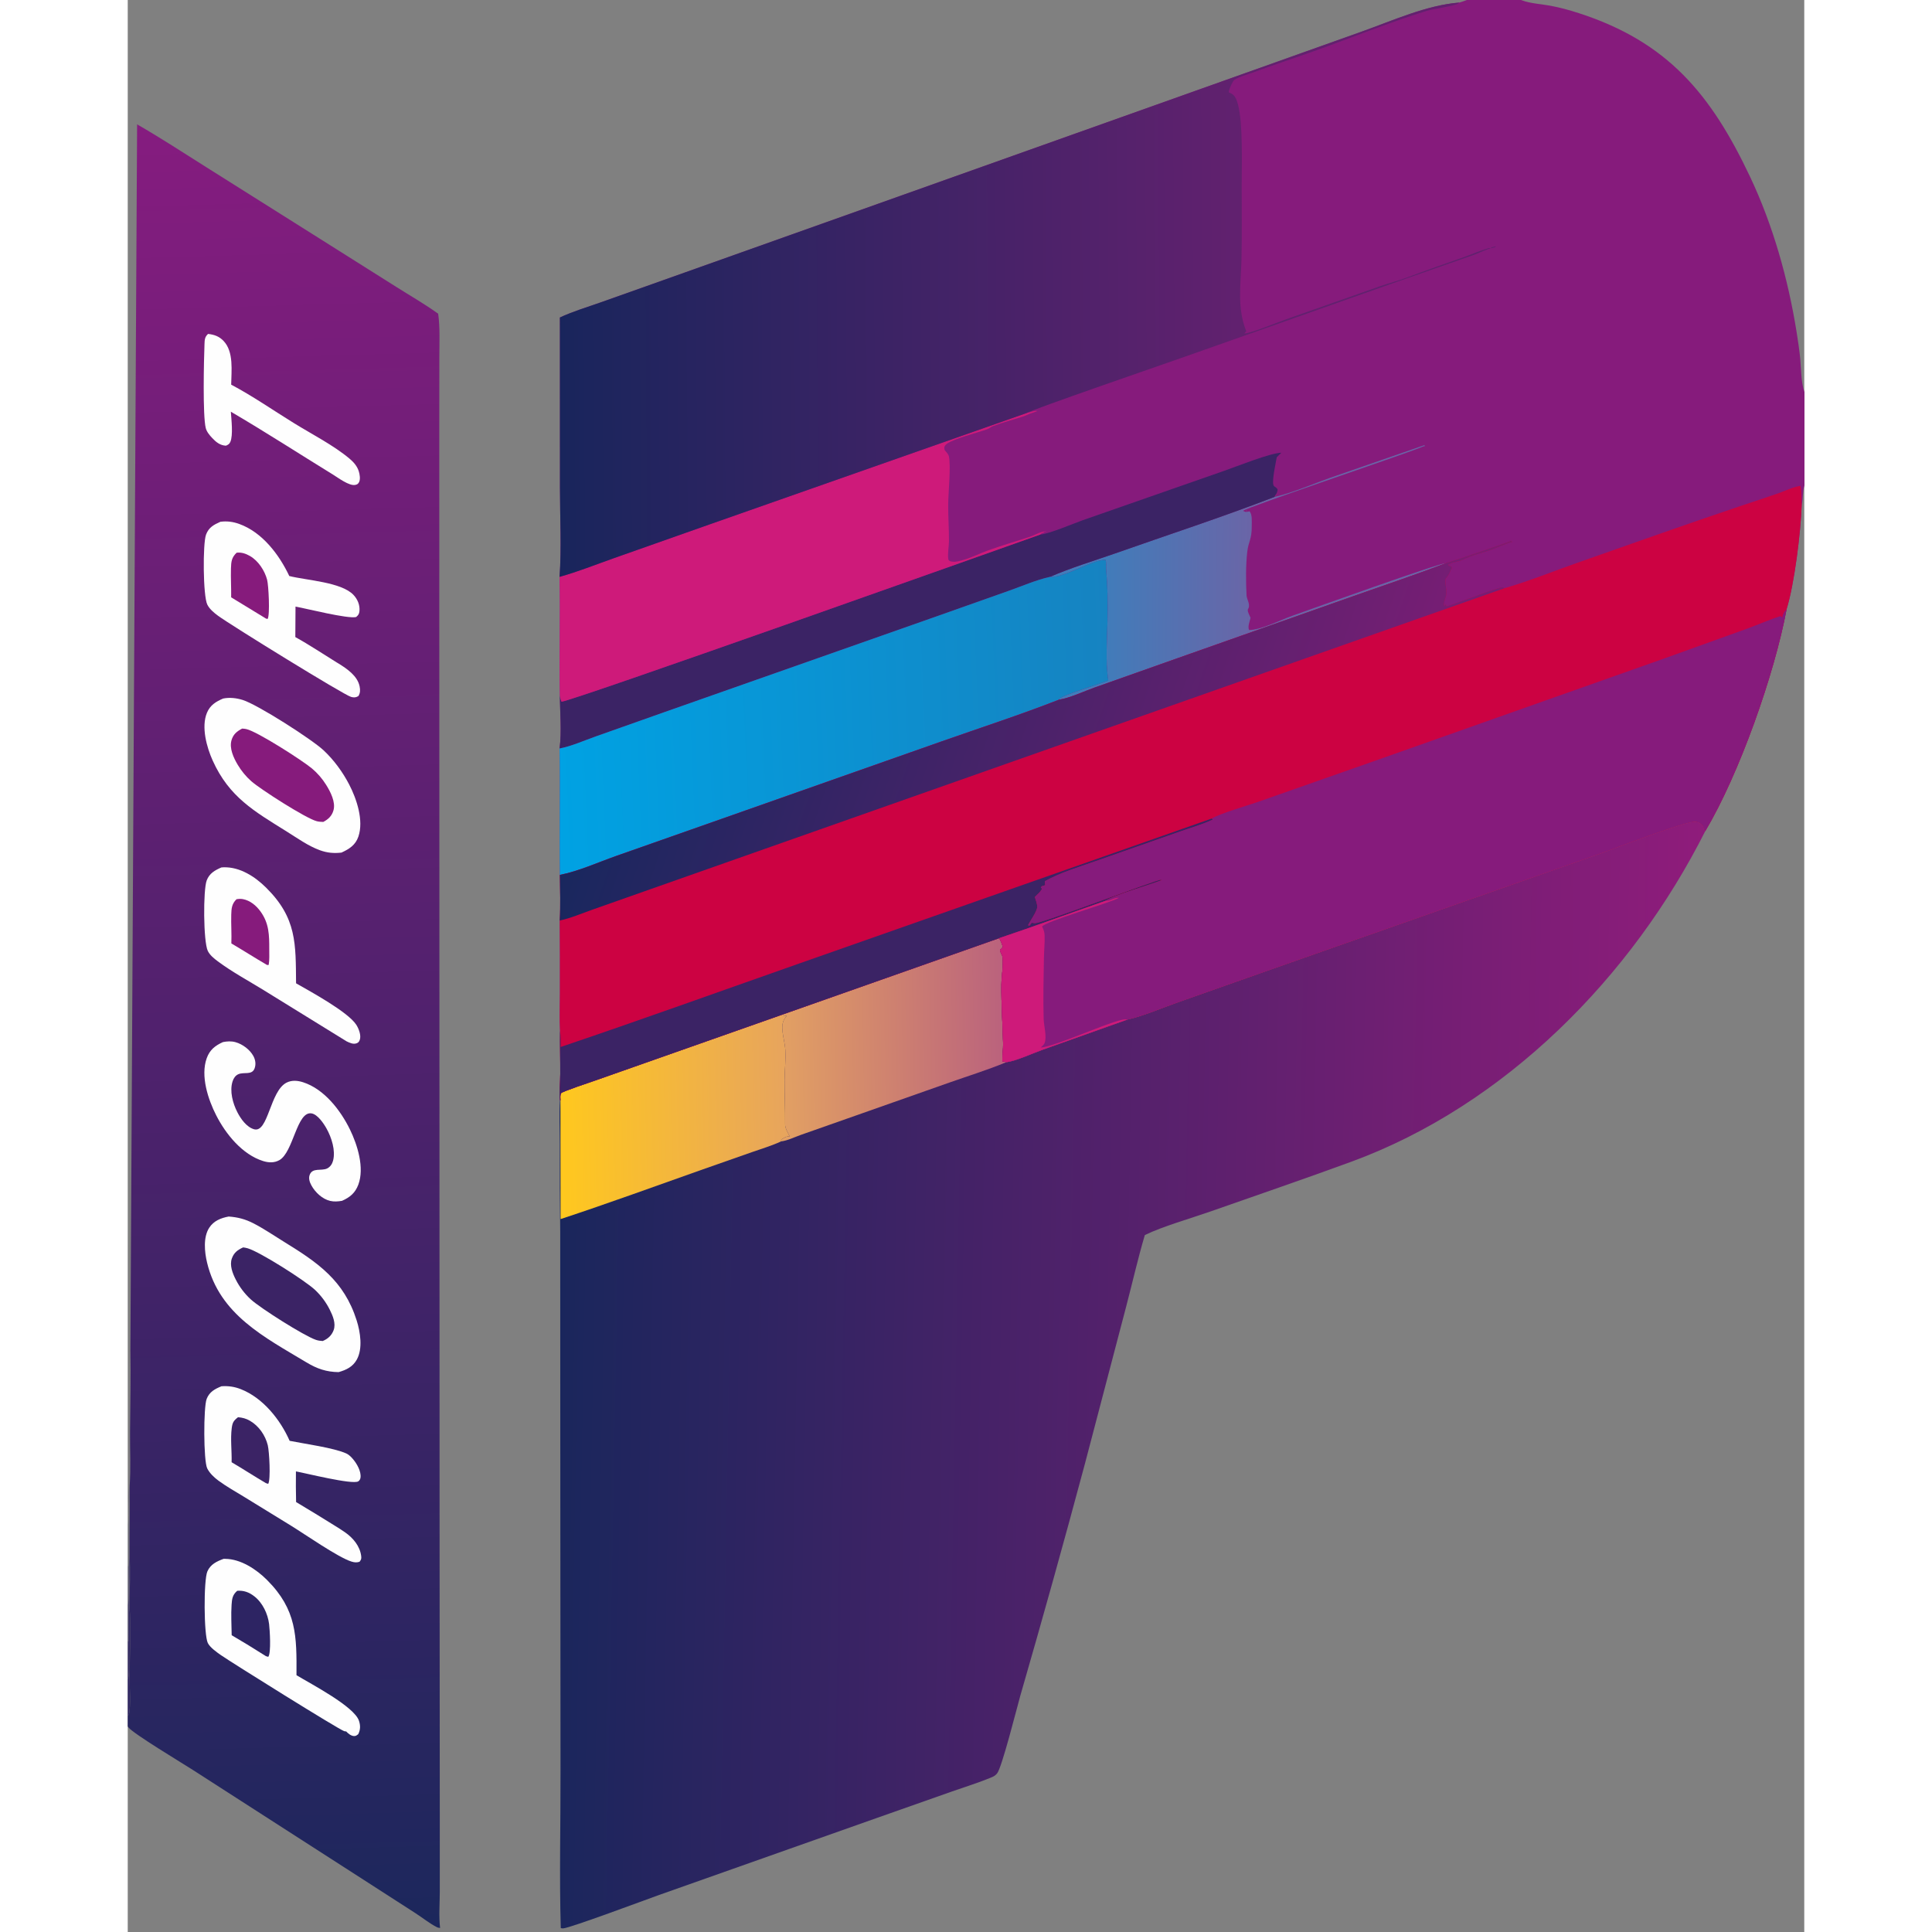 <?xml version="1.0" encoding="utf-8" ?>
<svg xmlns="http://www.w3.org/2000/svg" xmlns:xlink="http://www.w3.org/1999/xlink" width="200" height="200" viewBox="0 0 1962 2261">
	<rect x="0" y="0" width="1962" height="2261" fill="#808080" stroke="none"/>
	<defs>
		<linearGradient id="gradient_0" gradientUnits="userSpaceOnUse" x1="49.307" y1="527.427" x2="35.256" y2="34.478">
			<stop offset="0" stop-color="#1C275C"/>
			<stop offset="1" stop-color="#851C7F"/>
		</linearGradient>
	</defs>
	<path fill="url(#gradient_0)" transform="scale(4.275 4.275)" d="M2.562 34.043C8.986 37.722 15.161 41.781 21.425 45.722L50.775 64.206L73.607 78.603C77.397 81.002 81.351 83.255 84.982 85.886C85.515 89.721 85.303 93.759 85.302 97.624L85.284 116.095L85.286 177.054L85.366 425.246L85.421 497.054L85.423 517.762C85.421 521.023 85.119 524.567 85.507 527.789C85.177 527.74 84.9 527.709 84.597 527.555C82.62 526.546 80.701 524.988 78.822 523.775L64.472 514.533L17.756 484.482C15.001 482.709 1.493 474.597 0.2 472.886C0.13 472.794 0.067 472.698 0 472.603L0 469.73L0 459.671L0 449.249L0 439.393L0 428.668L0 417.372L0 336.308C0.475 337.616 0.496 369.567 0.266 372.924L0.36 373.002C0.355 372.105 0.102 370.183 0.676 369.495C0.69 369.479 0.708 369.466 0.723 369.452L2.562 34.043ZM0 336.308L0 417.372C0.759 413.928 -0.47 410.178 0.528 406.685C0.858 401.945 0.602 396.99 0.63 392.228C0.675 384.643 0.878 377.033 0.723 369.452C0.708 369.466 0.69 369.479 0.676 369.495C0.102 370.183 0.355 372.105 0.36 373.002L0.266 372.924C0.496 369.567 0.475 337.616 0 336.308ZM0.319 449.186L0 449.249L0 459.671L0 469.73L0.001 469.606L0.28 469.362L0.26 469.657C0.96 466.84 0.488 462.02 0.508 459.001C0.551 452.578 0.946 445.918 0.477 439.518C0.216 442.715 0.325 445.978 0.319 449.186ZM0.491 425.625C0.423 426.668 0.339 427.713 0.298 428.757L0 428.668L0 439.393L0 449.249L0.319 449.186C0.325 445.978 0.216 442.715 0.477 439.518C0.538 434.916 0.762 430.218 0.491 425.625ZM0 417.372L0 428.668L0.298 428.757C0.339 427.713 0.423 426.668 0.491 425.625C0.468 419.311 0.613 413 0.528 406.685C-0.47 410.178 0.759 413.928 0 417.372Z"/>
	<path fill="#2D2463" fill-opacity="0.169" transform="scale(4.275 4.275)" d="M0 417.372C0.759 413.928 -0.47 410.178 0.528 406.685C0.613 413 0.468 419.311 0.491 425.625C0.423 426.668 0.339 427.713 0.298 428.757L0 428.668L0 417.372Z"/>
	<path fill="#2D2463" fill-opacity="0.604" transform="scale(4.275 4.275)" d="M0.491 425.625C0.762 430.218 0.538 434.916 0.477 439.518C0.216 442.715 0.325 445.978 0.319 449.186L0 449.249L0 439.393L0 428.668L0.298 428.757C0.339 427.713 0.423 426.668 0.491 425.625ZM0 428.668L0 439.393C0.732 436.166 0.301 432.077 0.298 428.757L0 428.668Z"/>
	<path fill="#2D2463" fill-opacity="0.337" transform="scale(4.275 4.275)" d="M0 428.668L0.298 428.757C0.301 432.077 0.732 436.166 0 439.393L0 428.668Z"/>
	<path fill="#2D2463" fill-opacity="0.933" transform="scale(4.275 4.275)" d="M0.319 449.186C0.325 445.978 0.216 442.715 0.477 439.518C0.946 445.918 0.551 452.578 0.508 459.001C0.488 462.02 0.96 466.84 0.26 469.657L0.28 469.362L0.001 469.606L0 469.73L0 459.671L0 449.249L0.319 449.186ZM0 449.249L0 459.671C0.634 458.901 0.323 450.679 0.319 449.186L0 449.249Z"/>
	<path fill="#2D2463" fill-opacity="0.827" transform="scale(4.275 4.275)" d="M0 449.249L0.319 449.186C0.323 450.679 0.634 458.901 0 459.671L0 449.249Z"/>
	<path fill="#3B2365" fill-opacity="0.024" transform="scale(4.275 4.275)" d="M0 336.308C0.475 337.616 0.496 369.567 0.266 372.924L0.36 373.002C0.355 372.105 0.102 370.183 0.676 369.495C0.69 369.479 0.708 369.466 0.723 369.452C0.878 377.033 0.675 384.643 0.63 392.228C0.602 396.99 0.858 401.945 0.528 406.685C-0.47 410.178 0.759 413.928 0 417.372L0 336.308Z"/>
	<path fill="#FEFEFE" transform="scale(4.275 4.275)" d="M21.986 91.409C23.705 91.613 25.04 92.07 26.256 93.362C29.062 96.339 28.37 101.551 28.316 105.3C34.177 108.4 39.855 112.349 45.507 115.838C50.395 118.855 56.363 121.902 60.731 125.572C61.819 126.486 62.763 127.56 63.22 128.931C63.499 129.768 63.757 131.225 63.297 132.039C63.03 132.511 62.773 132.648 62.239 132.75C60.609 133.063 57.625 130.816 56.221 129.945C46.892 124.206 37.672 118.237 28.222 112.701C28.362 114.763 28.889 119.175 28.079 120.98C27.806 121.587 27.47 121.745 26.892 122.008C25.308 121.944 24.177 121.04 23.123 119.91C22.399 119.136 21.609 118.211 21.35 117.165C20.501 113.731 20.837 98.596 21.009 94.273C21.058 93.059 21.045 92.281 21.986 91.409Z"/>
	<path fill="#FEFEFE" transform="scale(4.275 4.275)" d="M26.045 285.277C27.188 285.043 28.364 284.982 29.501 285.297C31.424 285.831 33.426 287.33 34.381 289.072C34.949 290.11 35.139 291.314 34.733 292.448C34.026 294.429 31.801 293.376 30.257 294.076C29.441 294.446 28.96 295.204 28.695 296.035C27.841 298.715 28.756 302.033 30.001 304.461C30.935 306.28 32.53 308.564 34.587 309.138C38.462 310.22 38.924 298.682 43.472 296.375C44.91 295.646 46.498 295.79 47.987 296.266C53.803 298.128 58.28 303.972 60.843 309.234C62.883 313.423 64.843 319.682 63.125 324.291C62.271 326.584 60.81 327.776 58.655 328.728C57.581 328.912 56.489 329.003 55.414 328.751C53.273 328.25 51.31 326.407 50.275 324.5C49.817 323.656 49.452 322.631 49.786 321.676C50.533 319.541 52.997 320.633 54.578 319.874C55.422 319.468 55.972 318.632 56.205 317.746C56.942 314.94 55.792 311.402 54.423 308.947C53.647 307.554 51.997 305.096 50.345 304.798C46.273 304.065 45.361 315.462 41.485 317.604C40.087 318.376 38.541 318.305 37.055 317.839C31.329 316.041 26.847 310.469 24.22 305.332C21.995 300.982 19.873 294.545 21.618 289.691C22.448 287.382 23.917 286.256 26.045 285.277Z"/>
	<path fill="#FEFEFE" transform="scale(4.275 4.275)" d="M25.636 237.463C25.849 237.445 26.063 237.426 26.276 237.421C30.73 237.319 34.806 239.954 37.865 242.983C46.286 251.32 45.975 258.306 46.078 269.182C50.108 271.488 60.229 276.985 62.538 280.498C63.219 281.534 63.991 283.475 63.497 284.724C63.302 285.216 63.102 285.437 62.607 285.616C61.711 285.941 60.721 285.451 59.924 285.077L37.115 270.996C32.988 268.456 28.554 266.065 24.674 263.18C23.647 262.416 22.463 261.471 21.907 260.297C20.689 257.727 20.612 243.62 21.621 241.001C22.364 239.072 23.851 238.24 25.636 237.463Z"/>
	<path fill="#861B7C" transform="scale(4.275 4.275)" d="M29.777 246.166C30.337 246.061 30.94 246.03 31.504 246.134C33.534 246.509 35.185 247.912 36.361 249.54C38.703 252.782 38.746 255.99 38.737 259.841C38.734 261.258 38.823 262.751 38.586 264.15L38.132 264.166C34.85 262.244 31.638 260.196 28.362 258.261C28.465 255.641 28.26 253.009 28.334 250.389C28.382 248.671 28.486 247.409 29.777 246.166Z"/>
	<path fill="#FEFEFE" transform="scale(4.275 4.275)" d="M26.221 426.742C26.373 426.741 26.525 426.737 26.677 426.738C30.953 426.773 35.221 429.608 38.134 432.526C46.287 440.69 46.254 447.918 46.193 458.589C50.17 461 62.013 467.133 63.305 471.082C63.726 472.37 63.706 473.533 63.096 474.74C62.644 475.063 62.466 475.29 61.881 475.243C61.068 475.177 60.332 474.553 59.798 473.987C59.662 473.972 59.412 473.954 59.266 473.912C57.872 473.512 28.495 455.175 25.5 453.091C24.395 452.321 22.52 450.997 21.917 449.777C20.828 447.569 20.735 432.574 21.807 430.156C22.663 428.224 24.355 427.435 26.221 426.742Z"/>
	<path fill="#2D2463" transform="scale(4.275 4.275)" d="M29.974 435.48C31.787 435.351 33.218 435.884 34.661 437.005C36.915 438.756 38.352 441.793 38.692 444.583C38.876 446.09 39.307 452.504 38.465 453.562L37.835 453.38Q33.195 450.427 28.453 447.641C28.419 444.888 28.238 442.034 28.426 439.291C28.537 437.659 28.68 436.59 29.974 435.48Z"/>
	<path fill="#FEFEFE" transform="scale(4.275 4.275)" d="M25.366 142.837C27.165 142.604 28.825 142.823 30.521 143.434C36.843 145.71 41.452 151.829 44.223 157.687C48.944 158.878 58.487 159.337 61.802 162.862C62.932 164.064 63.588 165.647 63.428 167.309C63.354 168.081 63.094 168.431 62.515 168.917C60.151 169.448 49.002 166.614 45.926 166.053L45.876 174.401C49.732 176.529 53.455 179.032 57.207 181.347C57.346 181.425 57.484 181.506 57.62 181.59C59.984 183.052 62.911 185.004 63.483 187.943C63.671 188.911 63.661 189.72 63.131 190.562C62.408 190.976 61.919 190.988 61.138 190.781C59.197 190.266 28.241 171.154 24.724 168.568C23.63 167.764 22.39 166.741 21.779 165.509C20.603 163.136 20.509 148.836 21.434 146.349C22.171 144.369 23.56 143.641 25.366 142.837Z"/>
	<path fill="#861B7C" transform="scale(4.275 4.275)" d="M29.811 151.302C31.142 151.143 32.331 151.559 33.477 152.22C35.748 153.533 37.489 156.196 38.153 158.712C38.546 160.199 38.979 168.256 38.301 169.433L37.874 169.353L28.31 163.52C28.349 160.88 28.177 158.226 28.256 155.59C28.312 153.749 28.425 152.616 29.811 151.302Z"/>
	<path fill="#FEFEFE" transform="scale(4.275 4.275)" d="M25.662 379.49C27.56 379.368 29.205 379.597 30.973 380.293C37.022 382.677 41.764 388.624 44.317 394.427C48.328 395.241 56.416 396.332 59.841 397.895C60.565 398.225 61.203 398.88 61.704 399.482C62.743 400.729 63.944 402.812 63.718 404.506C63.663 404.922 63.451 405.318 63.084 405.533C61.459 406.486 48.593 403.255 46.041 402.798Q45.986 406.995 46.087 411.192Q51.435 414.374 56.71 417.677Q58.119 418.529 59.472 419.466C61.655 420.981 63.569 423.231 63.906 425.972C63.996 426.706 63.899 426.987 63.443 427.544C62.628 427.79 62.026 427.727 61.212 427.473C57.593 426.345 48.394 419.93 44.727 417.677L31.843 409.76C29.507 408.322 27.02 406.95 24.818 405.318C23.637 404.443 22.425 403.306 21.76 401.984C20.726 399.925 20.7 385.23 21.612 382.934C22.381 380.996 23.854 380.238 25.662 379.49Z"/>
	<path fill="#3B2365" transform="scale(4.275 4.275)" d="M30.194 387.965C31.411 388.076 32.364 388.316 33.431 388.928C35.878 390.333 37.659 392.905 38.333 395.631C38.745 397.296 39.179 405.002 38.453 406.205L37.847 406.019C34.678 404.167 31.602 402.15 28.434 400.291C28.518 397.209 28.076 393.994 28.469 390.941C28.667 389.407 28.974 388.909 30.194 387.965Z"/>
	<path fill="#FEFEFE" transform="scale(4.275 4.275)" d="M26.11 191.227C27.883 190.864 29.757 191.08 31.475 191.618C35.621 192.917 50.444 202.419 53.653 205.439C56.468 208.087 58.831 211.328 60.613 214.752C62.662 218.688 64.647 224.606 63.136 229.029C62.342 231.354 60.614 232.435 58.502 233.399C56.401 233.646 54.581 233.472 52.599 232.753C49.367 231.581 46.354 229.396 43.445 227.582C34.645 222.093 27.788 218.222 23.272 208.249C21.622 204.606 20.07 199.018 21.678 195.137C22.549 193.034 24.118 192.078 26.11 191.227Z"/>
	<path fill="#861B7C" transform="scale(4.275 4.275)" d="M31.309 199.452C31.686 199.47 32.06 199.503 32.43 199.581C35.432 200.215 47.929 208.264 50.432 210.375Q51.578 211.34 52.556 212.472Q53.535 213.605 54.324 214.878C55.487 216.733 56.946 219.567 56.328 221.793C55.894 223.357 54.922 224.27 53.527 225.003C52.925 224.983 52.304 224.957 51.72 224.802C48.699 223.996 36.379 216.102 33.844 213.879Q32.736 212.901 31.795 211.762Q30.854 210.624 30.102 209.352C28.975 207.468 27.765 204.861 28.402 202.646C28.872 201.015 29.861 200.219 31.309 199.452Z"/>
	<path fill="#FEFEFE" transform="scale(4.275 4.275)" d="M27.635 333.028C30.114 333.203 32.179 333.741 34.393 334.879C37.306 336.377 40.093 338.293 42.883 340.012C52.066 345.67 59.204 350.539 62.671 361.481C63.67 364.634 64.385 369.19 62.697 372.206C61.581 374.198 59.815 375.023 57.725 375.62C54.373 375.579 51.813 374.694 48.951 372.973C37.482 366.075 25.146 359.927 21.718 345.659C21.02 342.754 20.611 338.712 22.308 336.093C23.533 334.202 25.514 333.418 27.635 333.028Z"/>
	<path fill="#3B2365" transform="scale(4.275 4.275)" d="M31.589 341.479C32.023 341.536 32.44 341.608 32.861 341.733C36.255 342.745 48.497 350.533 51.244 353.088Q52.495 354.262 53.52 355.637Q54.544 357.013 55.311 358.547C56.127 360.178 57.038 362.308 56.364 364.124C55.819 365.594 54.785 366.52 53.368 367.107C52.725 367.073 52.107 366.992 51.495 366.781C48.206 365.647 36.382 358.162 33.699 355.724Q32.433 354.564 31.395 353.197Q30.357 351.83 29.579 350.3C28.718 348.607 27.824 346.388 28.502 344.502C29.082 342.886 30.083 342.17 31.589 341.479Z"/>
	<defs>
		<linearGradient id="gradient_1" gradientUnits="userSpaceOnUse" x1="118.115" y1="373.243" x2="428.347" y2="378.876">
			<stop offset="0" stop-color="#1A265C"/>
			<stop offset="1" stop-color="#8F1C7B"/>
		</linearGradient>
	</defs>
	<path fill="url(#gradient_1)" transform="scale(4.275 4.275)" d="M273.583 279.124C278.243 278.041 282.939 275.974 287.468 274.371L314.59 264.793L402.934 233.719C407.21 232.211 426.045 224.91 428.971 224.961C430.05 224.981 430.5 225.368 431.242 226.114C431.325 226.521 431.426 226.829 431.632 227.188L431.837 227.536C411.81 267.341 377.138 302.565 334.925 318.036C322.116 322.73 309.186 327.159 296.311 331.674C290.98 333.543 283.254 335.737 278.43 338.101C276.515 344.56 275.033 351.168 273.317 357.685L262.055 400.609Q253.508 432.518 244.327 464.25C243.404 467.526 239.279 483.948 237.982 485.482C237.489 486.069 237.038 486.314 236.332 486.607C232.889 488.036 229.224 489.153 225.702 490.397L205.215 497.618L145.246 518.828C142.116 519.936 121.042 527.826 119.185 527.899C119 527.906 118.711 527.852 118.544 527.827C118.123 513.459 118.511 499.008 118.473 484.629L118.409 389.529L118.392 337.146Q118.236 325.088 118.285 313.03C118.285 309.153 118.077 305.154 118.316 301.29L118.455 301.221C118.442 300.622 118.326 299.821 118.609 299.281C118.847 298.827 126.946 296.148 128.037 295.763L178.63 277.944L238.6 256.809C238.983 257.606 239.31 258.385 239.583 259.227C239.318 259.625 239.152 259.761 238.777 260.039C238.851 260.855 239.409 261.345 239.485 262.099C239.727 264.487 239.19 267.18 239.163 269.606C239.104 274.958 239.505 280.338 239.639 285.691C239.676 287.173 239.343 289.464 239.411 290.568C239.538 290.576 239.665 290.582 239.791 290.593C240.291 290.636 240.1 290.582 240.494 290.781C243.168 290.446 247.657 288.357 250.397 287.378L273.583 279.124Z"/>
	<defs>
		<linearGradient id="gradient_2" gradientUnits="userSpaceOnUse" x1="179.292" y1="284.661" x2="239.872" y2="283.606">
			<stop offset="0" stop-color="#E2A063"/>
			<stop offset="1" stop-color="#BA627D"/>
		</linearGradient>
	</defs>
	<path fill="url(#gradient_2)" transform="scale(4.275 4.275)" d="M178.63 277.944L238.6 256.809C238.983 257.606 239.31 258.385 239.583 259.227C239.318 259.625 239.152 259.761 238.777 260.039C238.851 260.855 239.409 261.345 239.485 262.099C239.727 264.487 239.19 267.18 239.163 269.606C239.104 274.958 239.505 280.338 239.639 285.691C239.676 287.173 239.343 289.464 239.411 290.568C239.538 290.576 239.665 290.582 239.791 290.593C240.291 290.636 240.1 290.582 240.494 290.781C235.453 292.874 230.148 294.517 224.998 296.329L197.094 306.162L184.329 310.654C182.662 311.24 180.582 312.264 178.854 312.461L178.909 311.945C179.753 311.452 180.194 311.063 181.211 311.073C180.754 310.111 179.949 308.908 179.96 307.838C180.002 303.767 179.789 299.695 179.814 295.626C179.83 292.934 180.162 290.234 180.018 287.54C179.917 285.634 179.348 283.777 179.205 281.88C179.086 280.307 179.401 279.24 180.394 278.077L178.63 277.944Z"/>
	<defs>
		<linearGradient id="gradient_3" gradientUnits="userSpaceOnUse" x1="118.222" y1="306.009" x2="180.937" y2="304.607">
			<stop offset="0" stop-color="#FFC81E"/>
			<stop offset="1" stop-color="#E7A45E"/>
		</linearGradient>
	</defs>
	<path fill="url(#gradient_3)" transform="scale(4.275 4.275)" d="M118.455 301.221C118.442 300.622 118.326 299.821 118.609 299.281C118.847 298.827 126.946 296.148 128.037 295.763L178.63 277.944L180.394 278.077C179.401 279.24 179.086 280.307 179.205 281.88C179.348 283.777 179.917 285.634 180.018 287.54C180.162 290.234 179.83 292.934 179.814 295.626C179.789 299.695 180.002 303.767 179.96 307.838C179.949 308.908 180.754 310.111 181.211 311.073C180.194 311.063 179.753 311.452 178.909 311.945L178.854 312.461C176.305 313.646 173.528 314.469 170.872 315.401L157.541 320.08C144.545 324.655 131.584 329.425 118.495 333.723L118.455 301.221Z"/>
	<path fill="#861B7C" transform="scale(4.275 4.275)" d="M366.593 0L381.435 0L459 0L459 107.321L459 132.877C458.446 134.677 458.652 136.493 458.245 138.284C457.981 145.799 456.259 159.851 454.116 166.76C450.782 184.58 441.17 211.872 431.837 227.536L431.632 227.188C431.426 226.829 431.325 226.521 431.242 226.114C430.5 225.368 430.05 224.981 428.971 224.961C426.045 224.91 407.21 232.211 402.934 233.719L314.59 264.793L287.468 274.371C282.939 275.974 278.243 278.041 273.583 279.124L250.397 287.378C247.657 288.357 243.168 290.446 240.494 290.781C240.1 290.582 240.291 290.636 239.791 290.593C239.665 290.582 239.538 290.576 239.411 290.568C239.343 289.464 239.676 287.173 239.639 285.691C239.505 280.338 239.104 274.958 239.163 269.606C239.19 267.18 239.727 264.487 239.485 262.099C239.409 261.345 238.851 260.855 238.777 260.039C239.152 259.761 239.318 259.625 239.583 259.227C239.31 258.385 238.983 257.606 238.6 256.809L178.63 277.944L128.037 295.763C126.946 296.148 118.847 298.827 118.609 299.281C118.326 299.821 118.442 300.622 118.455 301.221L118.316 301.29C118.059 298.95 118.384 296.363 118.403 294.001C118.434 290.064 118.272 286.129 118.344 282.19C118.149 278.796 118.311 275.308 118.312 271.905Q118.344 261.947 118.261 251.989C118.513 247.851 118.356 243.656 118.299 239.513C118.139 227.98 118.393 216.44 118.213 204.905C118.846 200.233 118.31 195.033 118.303 190.301C118.082 179.511 118.464 168.706 118.209 157.914C118.787 149.965 118.324 141.747 118.32 133.765L118.303 86.914C121.754 85.29 125.52 84.171 129.115 82.903L146.866 76.605L205.535 55.736L309.836 18.621L337.994 8.586C346.383 5.596 355.571 1.413 364.519 0.705C365.225 0.497 365.905 0.262 366.593 0ZM381.435 0C381.501 0.027 381.568 0.054 381.635 0.08C383.964 0.954 386.802 1.088 389.257 1.533C391.945 2.02 394.614 2.749 397.213 3.59C421.644 11.499 433.457 25.862 444.123 48.406C450.392 61.658 454.521 76.347 456.839 90.808C457.23 93.245 457.597 95.7 457.844 98.155C458.134 101.039 458.025 104.591 459 107.321L459 0L381.435 0Z"/>
	<defs>
		<linearGradient id="gradient_4" gradientUnits="userSpaceOnUse" x1="307.303" y1="162.947" x2="267.561" y2="162.768">
			<stop offset="0" stop-color="#6A65A7"/>
			<stop offset="1" stop-color="#417CBA"/>
		</linearGradient>
	</defs>
	<path fill="url(#gradient_4)" transform="scale(4.275 4.275)" d="M313.909 136.044C313.977 136.028 314.045 136.014 314.112 135.997C319.154 134.789 324.318 132.52 329.216 130.784L354.928 121.873C355.093 122.047 355.061 121.948 355.057 122.158C354.953 122.161 354.847 122.143 354.746 122.166C354.682 122.181 354.242 122.376 354.13 122.422C348.4 124.758 306.093 138.932 305.315 139.858C305.691 140.025 305.915 140.135 306.331 140.165L306.315 139.754L306.081 139.616L306.519 140.127L307.062 139.961C307.9 140.782 307.684 142.834 307.696 143.959C307.736 147.743 306.798 148.13 306.46 151.138C306.043 154.842 306.094 159.168 306.267 162.916C306.311 163.853 306.883 164.692 306.944 165.602C307.056 167.273 305.87 166.046 307.375 169.131C307.154 170.063 306.5 171.647 306.99 172.473C310.291 172.434 315.47 169.754 318.714 168.604C323.908 166.763 359.349 154.02 360.827 154.179C352.655 157.323 344.312 160.098 336.056 163.017L287.089 180.298L264.684 188.225C261.866 189.222 257.817 191.129 254.96 191.541C254.97 191.491 254.971 191.438 254.99 191.391C255.396 190.384 266.529 187.149 268.415 186.288C268.408 186.195 268.407 186.1 268.393 186.008C267.647 180.889 268.08 175.213 268.215 170.038C268.34 165.24 268.251 160.514 267.835 155.736C267.768 154.969 267.952 153.918 267.641 153.228C263.603 153.358 256.497 158.12 252.678 157.928C252.615 157.924 252.552 157.917 252.489 157.911C258.191 155.42 264.388 153.579 270.271 151.507C284.799 146.39 299.54 141.587 313.909 136.044Z"/>
	<path fill="#3B2365" transform="scale(4.275 4.275)" d="M249.782 146.341C252.039 146.227 259.021 143.269 261.477 142.394L299.983 128.95C303.356 127.791 312.722 123.996 315.786 123.938L314.543 125.182C314.245 126.857 313.272 131.237 313.598 132.664C313.766 133.397 314.48 133.24 314.784 134.051C314.704 134.55 314.651 134.858 314.351 135.273C314.098 135.624 314.122 135.539 313.972 135.878C313.948 135.932 313.93 135.989 313.909 136.044C299.54 141.587 284.799 146.39 270.271 151.507C264.388 153.579 258.191 155.42 252.489 157.911C248.717 158.745 244.873 160.428 241.219 161.723L219.663 169.347L146.73 195.011L128.098 201.605C124.945 202.723 121.492 204.27 118.213 204.905C118.846 200.233 118.31 195.033 118.303 190.301C118.376 190.98 118.477 191.457 118.739 192.087C120.522 192.341 237.252 150.775 249.782 146.341Z"/>
	<path fill="#CE1A7A" transform="scale(4.275 4.275)" d="M246.155 113.041L246.358 113.008C247.091 112.885 248.371 112.284 248.983 112.54C248.527 112.725 248.089 112.888 247.618 113.027C246.73 113.289 245.932 113.759 245.052 114.041C242.328 114.914 239.491 115.625 236.827 116.669C236.272 116.886 235.877 117.297 235.285 117.503C231.978 118.657 228.354 119.468 225.188 120.946C224.564 121.238 223.992 121.528 223.646 122.149C223.448 122.504 223.568 122.803 223.61 123.187C224.002 123.667 224.645 124.303 224.784 124.908C225.383 127.524 224.62 134.895 224.599 138.109C224.576 141.461 224.833 144.805 224.81 148.152C224.8 149.617 224.391 151.664 224.628 153.055C224.723 153.613 225.279 153.698 225.748 153.759C226.735 153.888 227.954 153.514 228.9 153.236C231.212 152.556 233.329 151.452 235.581 150.645C239.37 149.289 243.263 148.169 247.083 146.897C248.445 146.443 249.661 145.604 251.102 145.487C251.362 145.466 251.276 145.418 251.404 145.551L250.93 145.565L250.884 145.719C250.472 145.895 250.062 145.985 249.782 146.341C237.252 150.775 120.522 192.341 118.739 192.087C118.477 191.457 118.376 190.98 118.303 190.301C118.082 179.511 118.464 168.706 118.209 157.914C123.183 156.535 128.084 154.567 132.953 152.847L159.131 143.608L246.155 113.041Z"/>
	<defs>
		<linearGradient id="gradient_5" gradientUnits="userSpaceOnUse" x1="269.604" y1="192.475" x2="117.158" y2="198.879">
			<stop offset="0" stop-color="#1683C1"/>
			<stop offset="1" stop-color="#00A2E3"/>
		</linearGradient>
	</defs>
	<path fill="url(#gradient_5)" transform="scale(4.275 4.275)" d="M252.489 157.911C252.552 157.917 252.615 157.924 252.678 157.928C256.497 158.12 263.603 153.358 267.641 153.228C267.952 153.918 267.768 154.969 267.835 155.736C268.251 160.514 268.34 165.24 268.215 170.038C268.08 175.213 267.647 180.889 268.393 186.008C268.407 186.1 268.408 186.195 268.415 186.288C266.529 187.149 255.396 190.384 254.99 191.391C254.971 191.438 254.97 191.491 254.96 191.541C244.374 195.679 233.497 199.205 222.772 202.98L164.768 223.404L133.666 234.345C128.766 236.071 123.382 238.519 118.299 239.513C118.139 227.98 118.393 216.44 118.213 204.905C121.492 204.27 124.945 202.723 128.098 201.605L146.73 195.011L219.663 169.347L241.219 161.723C244.873 160.428 248.717 158.745 252.489 157.911Z"/>
	<defs>
		<linearGradient id="gradient_6" gradientUnits="userSpaceOnUse" x1="118.38" y1="89.847" x2="305.816" y2="88.619">
			<stop offset="0" stop-color="#19255C"/>
			<stop offset="1" stop-color="#62216F"/>
		</linearGradient>
	</defs>
	<path fill="url(#gradient_6)" transform="scale(4.275 4.275)" d="M118.303 86.914C121.754 85.29 125.52 84.171 129.115 82.903L146.866 76.605L205.535 55.736L309.836 18.621L337.994 8.586C346.383 5.596 355.571 1.413 364.519 0.705C364.433 0.781 364.35 0.862 364.26 0.933C363.409 1.613 357.274 2.454 355.67 2.95C345.155 6.205 334.84 10.42 324.459 14.101C318.935 16.06 313.38 17.873 307.878 19.907C306.411 20.45 304.186 21.009 302.93 21.877C302.444 22.214 301.612 24.223 301.461 24.856C301.429 24.993 301.429 25.135 301.412 25.274C301.67 25.415 301.939 25.525 302.196 25.659C303.243 26.208 303.681 27.66 303.962 28.723C305.321 33.847 304.946 45.198 304.943 50.74C304.939 57.506 305.039 64.294 304.885 71.056C304.731 77.857 303.605 84.119 306.187 90.678L305.642 91.272C306.868 91.463 315.031 88.137 316.856 87.498L342.937 78.317C345.242 77.503 347.709 76.902 349.968 76.053C355.225 74.077 360.488 72.236 365.793 70.373C367.984 69.604 370.058 68.635 372.295 68.012C372.797 67.873 372.695 67.788 373.169 68.079L373.306 67.716L374.552 67.424C374.102 67.838 374.379 67.698 373.822 67.799C372.096 68.111 370.071 69.227 368.369 69.824L350.762 75.977L289.739 97.524C285.326 99.085 246.553 112.455 246.155 113.041L159.131 143.608L132.953 152.847C128.084 154.567 123.183 156.535 118.209 157.914C118.787 149.965 118.324 141.747 118.32 133.765L118.303 86.914Z"/>
	<path fill="#CC0242" transform="scale(4.275 4.275)" d="M376.879 161.028C383.687 159.059 390.441 156.31 397.135 153.96C411.762 148.822 426.374 143.606 441.069 138.666C444.65 137.462 448.249 136.299 451.815 135.051C453.758 134.37 455.878 133.305 457.898 132.998C458.317 134.644 458.106 136.571 458.245 138.284C457.981 145.799 456.259 159.851 454.116 166.76C450.782 184.58 441.17 211.872 431.837 227.536L431.632 227.188C431.426 226.829 431.325 226.521 431.242 226.114C430.5 225.368 430.05 224.981 428.971 224.961C426.045 224.91 407.21 232.211 402.934 233.719L314.59 264.793L287.468 274.371C282.939 275.974 278.243 278.041 273.583 279.124L250.397 287.378C247.657 288.357 243.168 290.446 240.494 290.781C240.1 290.582 240.291 290.636 239.791 290.593C239.665 290.582 239.538 290.576 239.411 290.568C239.343 289.464 239.676 287.173 239.639 285.691C239.505 280.338 239.104 274.958 239.163 269.606C239.19 267.18 239.727 264.487 239.485 262.099C239.409 261.345 238.851 260.855 238.777 260.039C239.152 259.761 239.318 259.625 239.583 259.227C239.31 258.385 238.983 257.606 238.6 256.809L178.63 277.944L128.037 295.763C126.946 296.148 118.847 298.827 118.609 299.281C118.326 299.821 118.442 300.622 118.455 301.221L118.316 301.29C118.059 298.95 118.384 296.363 118.403 294.001C118.434 290.064 118.272 286.129 118.344 282.19C118.149 278.796 118.311 275.308 118.312 271.905Q118.344 261.947 118.261 251.989C118.513 247.851 118.356 243.656 118.299 239.513C123.382 238.519 128.766 236.071 133.666 234.345L164.768 223.404L222.772 202.98C233.497 199.205 244.374 195.679 254.96 191.541C257.817 191.129 261.866 189.222 264.684 188.225L287.089 180.298L336.056 163.017C344.312 160.098 352.655 157.323 360.827 154.179C362.651 153.634 378.654 148.238 378.78 148.017L378.946 148.416L379.019 148.34C377.142 148.863 375.467 149.681 373.654 150.353C370.903 151.372 368.004 151.953 365.349 153.289C364.152 153.891 362.449 153.809 361.42 154.636C361.894 155.256 362.399 154.74 362.488 155.524L362.282 155.855C362.099 156.153 362.016 156.356 361.9 156.695C361.67 157.372 361.169 157.939 360.74 158.503C360.598 159.84 361.018 161.048 360.993 162.364C360.971 163.578 360.016 164.859 360.471 166.04L360.405 165.994L360.796 165.407L361.015 166.014C363.343 165.351 375.358 160.643 376.4 160.779C376.579 160.802 376.72 160.945 376.879 161.028Z"/>
	<path fill="#3B2365" transform="scale(4.275 4.275)" d="M296.797 224.056L297.04 224.355C294.464 225.635 290.928 226.628 288.159 227.613L265.026 235.724C260.374 237.37 255.355 238.822 251.05 241.252L251.15 242.296C250.827 242.459 250.681 242.525 250.312 242.567L249.955 242.899L250.287 243.333C249.797 244.22 249.044 244.856 248.32 245.55C248.535 246.316 249.004 247.479 248.978 248.259C248.936 249.503 247.051 252.085 246.45 253.282L246.844 253.406L247.443 252.61C247.721 252.625 247.951 252.671 248.22 252.714C249.882 252.981 282.009 240.602 282.81 240.814C283.006 240.866 283.147 241.037 283.316 241.149L283.229 240.881C280.373 242.077 269.317 245.256 267.715 246.577C258.005 249.962 248.349 253.546 238.6 256.809L178.63 277.944L128.037 295.763C126.946 296.148 118.847 298.827 118.609 299.281C118.326 299.821 118.442 300.622 118.455 301.221L118.316 301.29C118.059 298.95 118.384 296.363 118.403 294.001C118.434 290.064 118.272 286.129 118.344 282.19C118.546 283.618 118.477 285.167 118.512 286.613C140.358 279.244 162.061 271.401 183.813 263.759L296.797 224.056Z"/>
	<defs>
		<linearGradient id="gradient_7" gradientUnits="userSpaceOnUse" x1="143.044" y1="169.542" x2="336.656" y2="235.906">
			<stop offset="0" stop-color="#19275E"/>
			<stop offset="1" stop-color="#761E74"/>
		</linearGradient>
	</defs>
	<path fill="url(#gradient_7)" transform="scale(4.275 4.275)" d="M360.827 154.179C362.651 153.634 378.654 148.238 378.78 148.017L378.946 148.416L379.019 148.34C377.142 148.863 375.467 149.681 373.654 150.353C370.903 151.372 368.004 151.953 365.349 153.289C364.152 153.891 362.449 153.809 361.42 154.636C361.894 155.256 362.399 154.74 362.488 155.524L362.282 155.855C362.099 156.153 362.016 156.356 361.9 156.695C361.67 157.372 361.169 157.939 360.74 158.503C360.598 159.84 361.018 161.048 360.993 162.364C360.971 163.578 360.016 164.859 360.471 166.04L360.405 165.994L360.796 165.407L361.015 166.014C363.343 165.351 375.358 160.643 376.4 160.779C376.579 160.802 376.72 160.945 376.879 161.028L197.522 224.234L142.974 243.458L127.116 249.051C124.251 250.06 121.227 251.378 118.261 251.989C118.513 247.851 118.356 243.656 118.299 239.513C123.382 238.519 128.766 236.071 133.666 234.345L164.768 223.404L222.772 202.98C233.497 199.205 244.374 195.679 254.96 191.541C257.817 191.129 261.866 189.222 264.684 188.225L287.089 180.298L336.056 163.017C344.312 160.098 352.655 157.323 360.827 154.179Z"/>
	<path fill="#861B7C" transform="scale(4.275 4.275)" d="M296.797 224.056C298.873 222.736 306.551 220.518 309.393 219.523L343.157 207.663L420.771 180.204L443.456 172.04C446.455 170.949 449.417 169.632 452.445 168.644L452.93 169.053C453.05 168.336 453.33 167.64 453.814 167.09C453.913 166.978 454.015 166.87 454.116 166.76C450.782 184.58 441.17 211.872 431.837 227.536L431.632 227.188C431.426 226.829 431.325 226.521 431.242 226.114C430.5 225.368 430.05 224.981 428.971 224.961C426.045 224.91 407.21 232.211 402.934 233.719L314.59 264.793L287.468 274.371C282.939 275.974 278.243 278.041 273.583 279.124L250.397 287.378C247.657 288.357 243.168 290.446 240.494 290.781C240.1 290.582 240.291 290.636 239.791 290.593C239.665 290.582 239.538 290.576 239.411 290.568C239.343 289.464 239.676 287.173 239.639 285.691C239.505 280.338 239.104 274.958 239.163 269.606C239.19 267.18 239.727 264.487 239.485 262.099C239.409 261.345 238.851 260.855 238.777 260.039C239.152 259.761 239.318 259.625 239.583 259.227C239.31 258.385 238.983 257.606 238.6 256.809C248.349 253.546 258.005 249.962 267.715 246.577C269.317 245.256 280.373 242.077 283.229 240.881L283.316 241.149C283.147 241.037 283.006 240.866 282.81 240.814C282.009 240.602 249.882 252.981 248.22 252.714C247.951 252.671 247.721 252.625 247.443 252.61L246.844 253.406L246.45 253.282C247.051 252.085 248.936 249.503 248.978 248.259C249.004 247.479 248.535 246.316 248.32 245.55C249.044 244.856 249.797 244.22 250.287 243.333L249.955 242.899L250.312 242.567C250.681 242.525 250.827 242.459 251.15 242.296L251.05 241.252C255.355 238.822 260.374 237.37 265.026 235.724L288.159 227.613C290.928 226.628 294.464 225.635 297.04 224.355L296.797 224.056Z"/>
	<path fill="#CE1A7A" transform="scale(4.275 4.275)" d="M267.715 246.577C267.817 246.579 267.919 246.583 268.021 246.582C269.133 246.572 270.249 245.604 271.328 245.778C269.225 247.092 250.616 252.397 250.31 253.674C250.36 253.771 250.412 253.867 250.46 253.964C250.793 254.649 250.971 255.354 250.995 256.116C251.058 258.165 250.84 260.261 250.803 262.316C250.704 267.851 250.574 273.482 250.736 279.004C250.79 280.83 251.675 283.86 250.986 285.546C250.797 286.008 250.304 286.412 249.942 286.745C253.913 286.644 272.047 278.09 273.583 279.124L250.397 287.378C247.657 288.357 243.168 290.446 240.494 290.781C240.1 290.582 240.291 290.636 239.791 290.593C239.665 290.582 239.538 290.576 239.411 290.568C239.343 289.464 239.676 287.173 239.639 285.691C239.505 280.338 239.104 274.958 239.163 269.606C239.19 267.18 239.727 264.487 239.485 262.099C239.409 261.345 238.851 260.855 238.777 260.039C239.152 259.761 239.318 259.625 239.583 259.227C239.31 258.385 238.983 257.606 238.6 256.809C248.349 253.546 258.005 249.962 267.715 246.577Z"/>
</svg>
